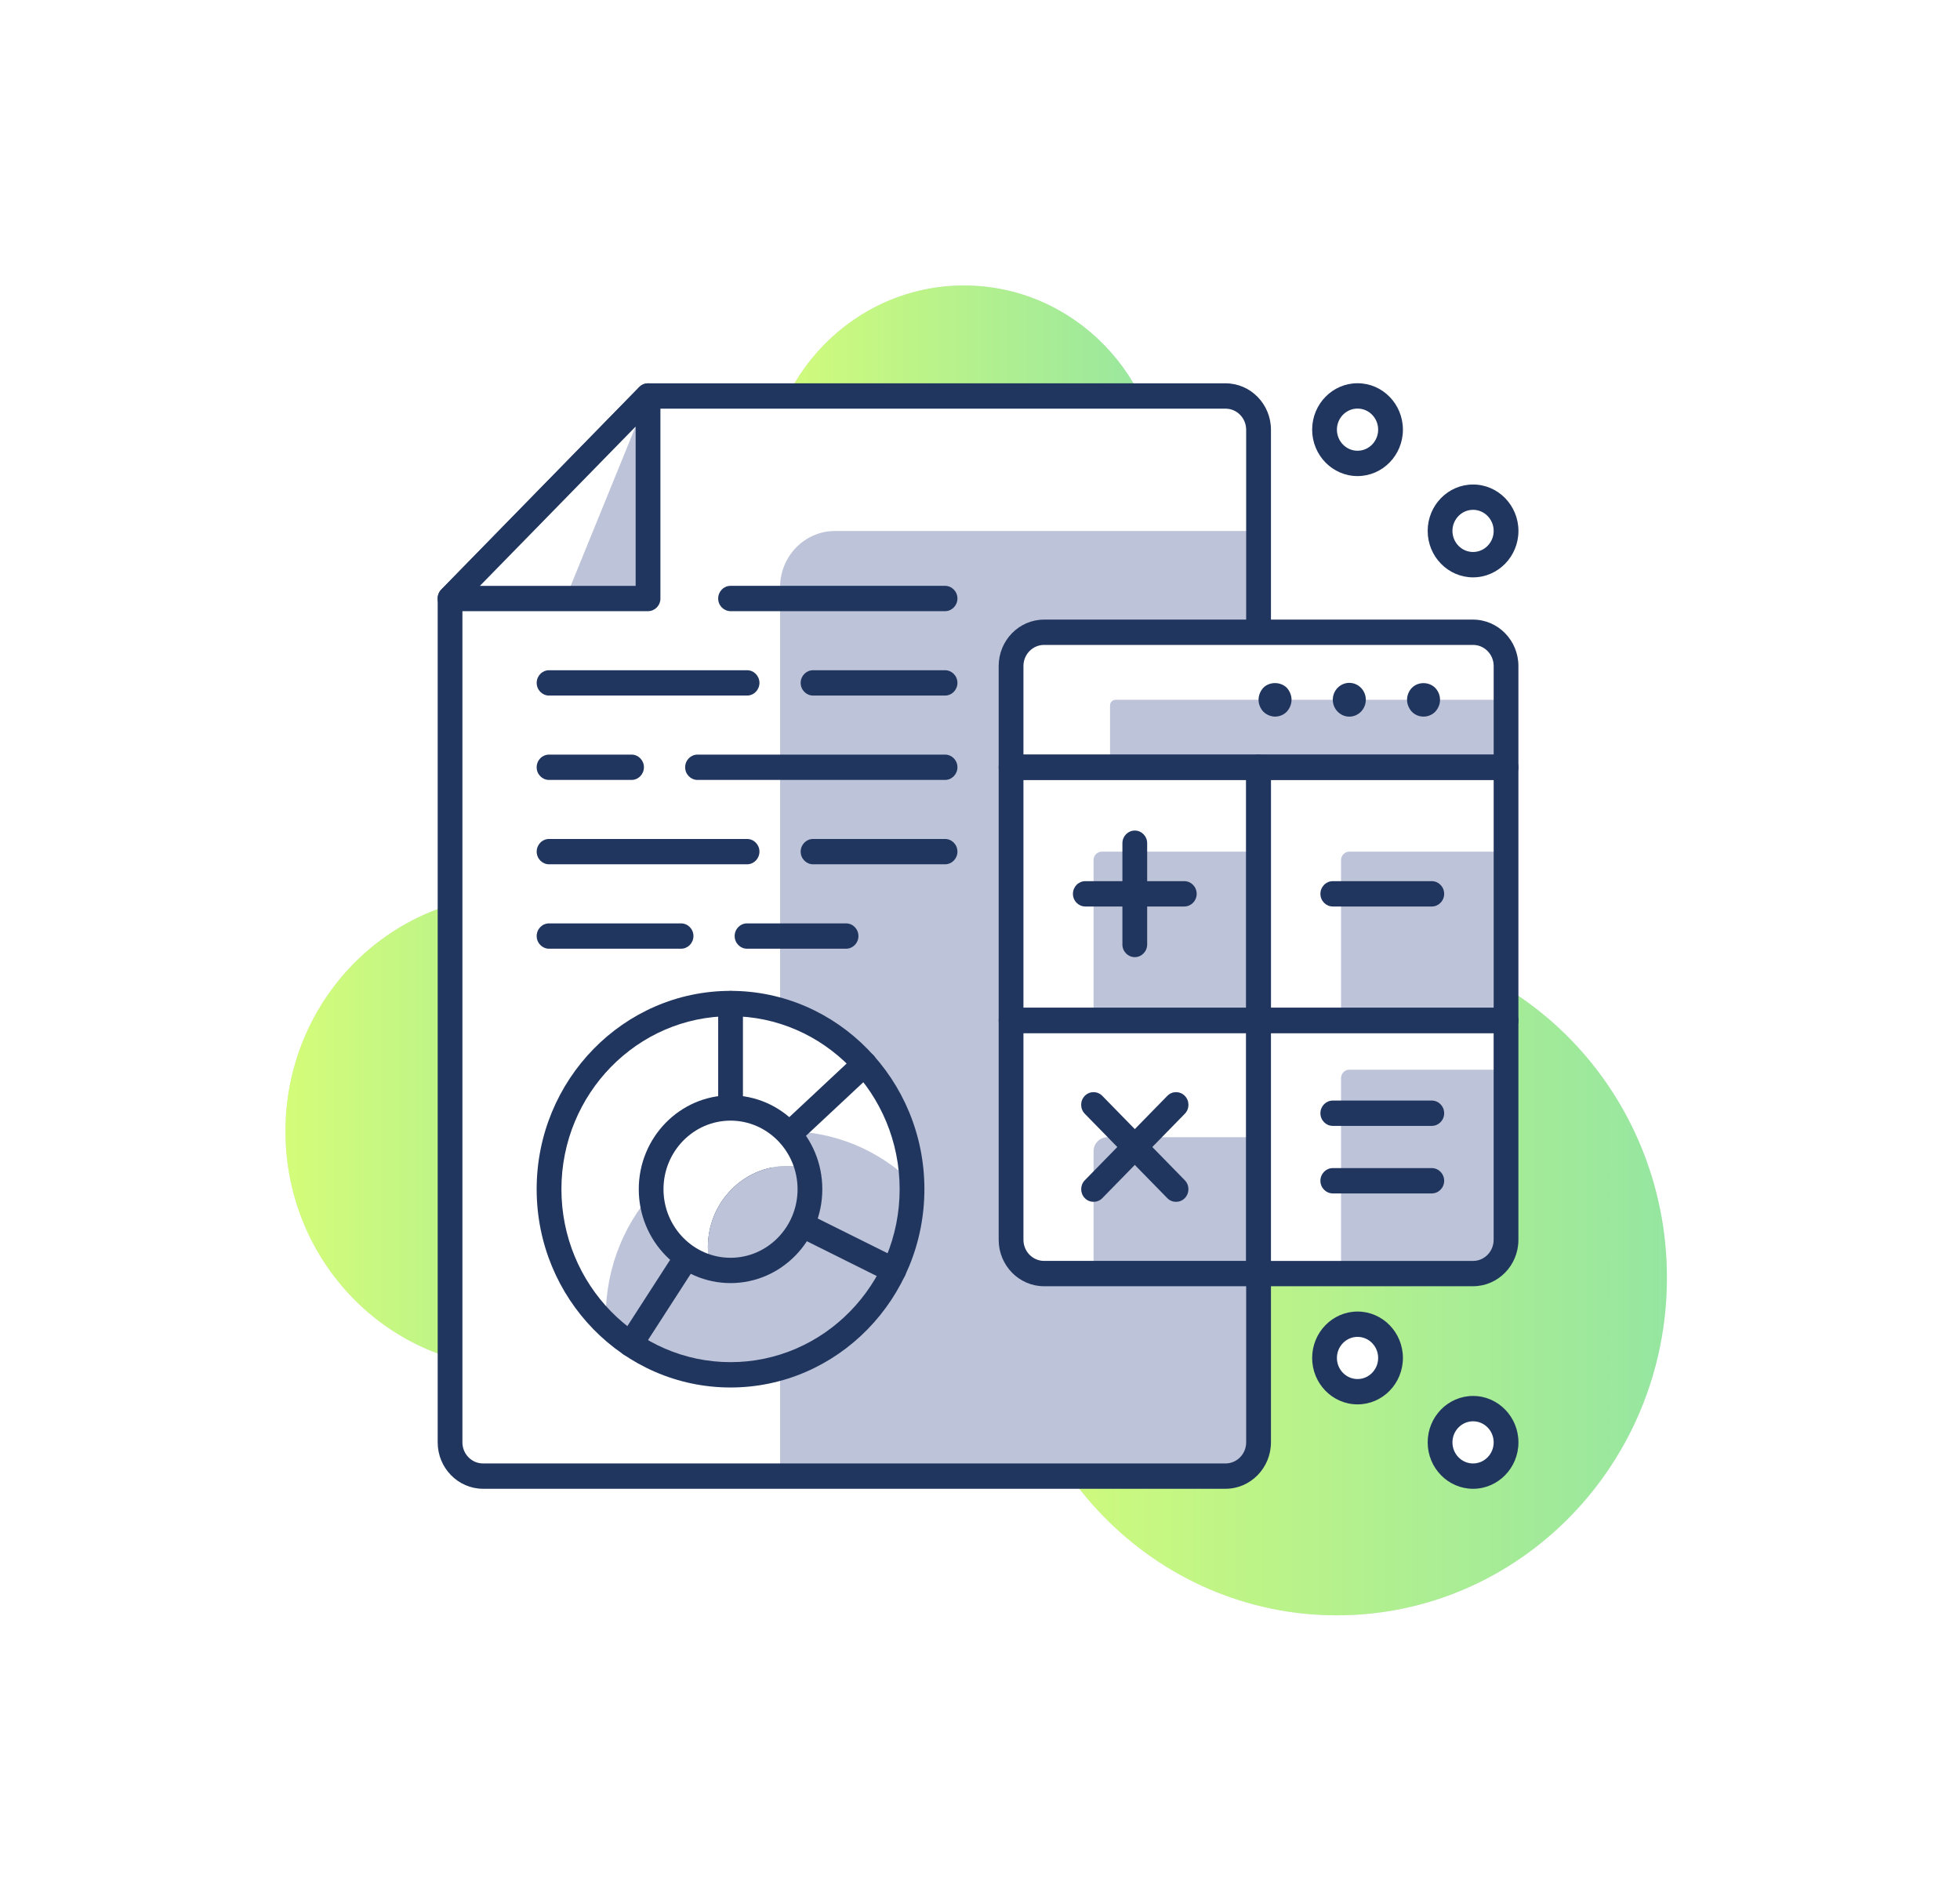 <?xml version="1.0" encoding="UTF-8"?> <svg xmlns="http://www.w3.org/2000/svg" width="206" height="200" viewBox="0 0 206 200" fill="none"> <g filter="url(#filter0_f_2_2746)"> <path d="M54.278 143.716C67.687 143.716 78.556 132.599 78.556 118.885C78.556 105.171 67.687 94.054 54.278 94.054C40.87 94.054 30 105.171 30 118.885C30 132.599 40.87 143.716 54.278 143.716Z" fill="#E8EBEC"></path> <path d="M54.278 143.716C67.687 143.716 78.556 132.599 78.556 118.885C78.556 105.171 67.687 94.054 54.278 94.054C40.87 94.054 30 105.171 30 118.885C30 132.599 40.87 143.716 54.278 143.716Z" fill="url(#paint0_linear_2_2746)"></path> </g> <g filter="url(#filter1_f_2_2746)"> <path d="M101.316 72.568C112.809 72.568 122.126 63.039 122.126 51.284C122.126 39.529 112.809 30 101.316 30C89.823 30 80.506 39.529 80.506 51.284C80.506 63.039 89.823 72.568 101.316 72.568Z" fill="#E8EBEC"></path> <path d="M101.316 72.568C112.809 72.568 122.126 63.039 122.126 51.284C122.126 39.529 112.809 30 101.316 30C89.823 30 80.506 39.529 80.506 51.284C80.506 63.039 89.823 72.568 101.316 72.568Z" fill="url(#paint1_linear_2_2746)"></path> </g> <g filter="url(#filter2_f_2_2746)"> <path d="M140.513 169.753C159.667 169.753 175.195 153.872 175.195 134.281C175.195 114.691 159.667 98.81 140.513 98.81C121.359 98.81 105.831 114.691 105.831 134.281C105.831 153.872 121.359 169.753 140.513 169.753Z" fill="#E8EBEC"></path> <path d="M140.513 169.753C159.667 169.753 175.195 153.872 175.195 134.281C175.195 114.691 159.667 98.81 140.513 98.81C121.359 98.81 105.831 114.691 105.831 134.281C105.831 153.872 121.359 169.753 140.513 169.753Z" fill="url(#paint2_linear_2_2746)"></path> </g> <path d="M50.77 155.122H128.81C130.725 155.122 132.278 153.537 132.278 151.576V45.161C132.278 43.202 130.725 41.614 128.81 41.614H68.109C59.982 49.923 55.426 54.585 47.299 62.898V151.578C47.299 153.537 48.852 155.122 50.77 155.122Z" fill="white"></path> <path d="M81.987 155.122H131.697C132.015 155.122 132.276 154.856 132.276 154.531V55.801H87.771C84.575 55.801 81.987 58.449 81.987 61.718V155.122Z" fill="#BDC3D8"></path> <path d="M128.808 156.454H50.77C48.141 156.454 46.001 154.265 46.001 151.576V62.896C46.001 62.544 46.136 62.203 46.382 61.955L67.193 40.671C67.436 40.422 67.768 40.283 68.112 40.283H128.811C131.44 40.283 133.58 42.469 133.58 45.161V151.576C133.577 154.265 131.437 156.454 128.808 156.454ZM48.601 63.449V151.576C48.601 152.798 49.572 153.792 50.767 153.792H128.808C130.002 153.792 130.974 152.798 130.974 151.576V45.161C130.974 43.94 130.002 42.946 128.808 42.946H68.647L48.601 63.449Z" fill="#21365F"></path> <path d="M106.265 80.632H158.289V67.036C158.289 66.711 158.029 66.444 157.711 66.444H106.843C106.525 66.444 106.265 66.711 106.265 67.036V80.632Z" fill="white"></path> <path d="M116.668 80.633H158.289V73.539H117.247C116.929 73.539 116.668 73.805 116.668 74.131V80.633Z" fill="#BDC3D8"></path> <path d="M106.843 133.839H132.275V107.236H106.265V133.247C106.265 133.576 106.522 133.839 106.843 133.839Z" fill="white"></path> <path d="M132.275 80.632H106.265V107.235H132.275V80.632Z" fill="white"></path> <path d="M132.276 133.839H157.708C158.026 133.839 158.287 133.573 158.287 133.247V107.236H132.276V133.839Z" fill="white"></path> <path d="M158.287 80.632H132.276V107.235H158.287V80.632Z" fill="white"></path> <path d="M140.947 107.235H158.289V89.498H141.814C141.334 89.498 140.947 89.894 140.947 90.385V107.235Z" fill="#BDC3D8"></path> <path d="M140.947 133.697H157.711C158.029 133.697 158.289 133.431 158.289 133.105V112.413H141.815C141.334 112.413 140.947 112.809 140.947 113.3V133.697Z" fill="#BDC3D8"></path> <path d="M114.936 107.235H132.278V89.498H115.804C115.324 89.498 114.936 89.894 114.936 90.385V107.235Z" fill="#BDC3D8"></path> <path d="M114.936 133.697H132.278V119.509H116.382C115.584 119.509 114.936 120.172 114.936 120.988V133.697Z" fill="#BDC3D8"></path> <path d="M158.286 81.964H106.265C105.548 81.964 104.963 81.37 104.963 80.633V69.992C104.963 67.303 107.101 65.114 109.733 65.114H154.818C157.448 65.114 159.588 67.303 159.588 69.992V80.633C159.588 81.367 159.007 81.964 158.286 81.964ZM107.566 79.302H156.988V69.989C156.988 68.768 156.016 67.774 154.821 67.774H109.733C108.538 67.774 107.566 68.768 107.566 69.989V79.302Z" fill="#21365F"></path> <path d="M132.276 135.169H109.733C107.104 135.169 104.963 132.983 104.963 130.291V107.235C104.963 106.501 105.545 105.904 106.265 105.904H132.276C132.993 105.904 133.577 106.498 133.577 107.235V133.838C133.577 134.575 132.993 135.169 132.276 135.169ZM107.566 108.566V130.291C107.566 131.513 108.538 132.507 109.733 132.507H130.974V108.563H107.566V108.566Z" fill="#21365F"></path> <path d="M132.276 108.566H106.265C105.548 108.566 104.963 107.971 104.963 107.234V80.632C104.963 79.898 105.545 79.3 106.265 79.3H132.276C132.993 79.3 133.577 79.895 133.577 80.632V107.234C133.577 107.968 132.993 108.566 132.276 108.566ZM107.566 105.906H130.977V81.963H107.566V105.906Z" fill="#21365F"></path> <path d="M154.818 135.169H132.276C131.558 135.169 130.974 134.575 130.974 133.838V107.235C130.974 106.501 131.555 105.904 132.276 105.904H158.286C159.004 105.904 159.588 106.498 159.588 107.235V130.291C159.588 132.983 157.45 135.169 154.818 135.169ZM133.577 132.51H154.818C156.013 132.51 156.985 131.516 156.985 130.294V108.569H133.574V132.51H133.577Z" fill="#21365F"></path> <path d="M158.286 108.566H132.276C131.558 108.566 130.974 107.971 130.974 107.234V80.632C130.974 79.898 131.555 79.3 132.276 79.3H158.286C159.004 79.3 159.588 79.895 159.588 80.632V107.234C159.588 107.968 159.007 108.566 158.286 108.566ZM133.577 105.906H156.988V81.963H133.577V105.906Z" fill="#21365F"></path> <path d="M47.299 62.895L68.109 41.614V62.895H47.299Z" fill="white"></path> <path d="M59.441 62.895L68.109 41.614V62.895H59.441Z" fill="#BDC3D8"></path> <path d="M68.109 64.227H47.299C46.773 64.227 46.298 63.901 46.096 63.407C45.896 62.907 46.006 62.336 46.379 61.955L67.189 40.671C67.563 40.292 68.121 40.18 68.607 40.384C69.093 40.588 69.411 41.073 69.411 41.614V62.898C69.411 63.632 68.826 64.227 68.109 64.227ZM50.44 61.567H66.808V44.827L50.44 61.567Z" fill="#21365F"></path> <path d="M134.011 75.307C133.56 75.307 133.112 75.112 132.779 74.792C132.467 74.455 132.276 73.997 132.276 73.535C132.276 73.074 132.467 72.615 132.779 72.275C133.421 71.621 134.584 71.621 135.241 72.275C135.553 72.615 135.744 73.074 135.744 73.535C135.744 73.997 135.553 74.455 135.241 74.792C134.914 75.13 134.462 75.307 134.011 75.307Z" fill="#21365F"></path> <path d="M140.079 73.536C140.079 72.559 140.86 71.761 141.814 71.761C142.769 71.761 143.55 72.556 143.55 73.536C143.55 74.509 142.772 75.311 141.814 75.311C140.86 75.308 140.079 74.509 140.079 73.536Z" fill="#21365F"></path> <path d="M149.618 75.307C149.15 75.307 148.719 75.13 148.386 74.792C148.074 74.455 147.883 73.997 147.883 73.535C147.883 73.074 148.074 72.615 148.386 72.293C149.028 71.621 150.191 71.621 150.847 72.293C151.16 72.615 151.351 73.077 151.351 73.535C151.351 74.014 151.16 74.455 150.847 74.792C150.521 75.13 150.069 75.307 149.618 75.307Z" fill="#21365F"></path> <path d="M124.472 95.263H114.069C113.351 95.263 112.767 94.668 112.767 93.932C112.767 93.198 113.348 92.601 114.069 92.601H124.472C125.19 92.601 125.774 93.195 125.774 93.932C125.774 94.668 125.19 95.263 124.472 95.263Z" fill="#21365F"></path> <path d="M150.483 95.263H140.079C139.362 95.263 138.778 94.668 138.778 93.932C138.778 93.198 139.359 92.601 140.079 92.601H150.483C151.2 92.601 151.785 93.195 151.785 93.932C151.785 94.668 151.203 95.263 150.483 95.263Z" fill="#21365F"></path> <path d="M150.483 125.416H140.079C139.362 125.416 138.778 124.822 138.778 124.085C138.778 123.351 139.359 122.754 140.079 122.754H150.483C151.2 122.754 151.785 123.349 151.785 124.085C151.785 124.819 151.203 125.416 150.483 125.416Z" fill="#21365F"></path> <path d="M150.483 118.319H140.079C139.362 118.319 138.778 117.725 138.778 116.988C138.778 116.254 139.359 115.657 140.079 115.657H150.483C151.2 115.657 151.785 116.251 151.785 116.988C151.785 117.725 151.203 118.319 150.483 118.319Z" fill="#21365F"></path> <path d="M119.269 100.585C118.552 100.585 117.967 99.991 117.967 99.254V88.613C117.967 87.88 118.549 87.282 119.269 87.282C119.986 87.282 120.57 87.877 120.57 88.613V99.254C120.57 99.988 119.989 100.585 119.269 100.585Z" fill="#21365F"></path> <path d="M123.605 126.3C123.272 126.3 122.939 126.173 122.685 125.913L114.014 117.044C113.505 116.523 113.505 115.683 114.014 115.162C114.523 114.642 115.344 114.642 115.853 115.162L124.524 124.031C125.033 124.552 125.033 125.392 124.524 125.913C124.27 126.173 123.94 126.3 123.605 126.3Z" fill="#21365F"></path> <path d="M114.936 126.3C114.604 126.3 114.271 126.173 114.017 125.913C113.508 125.392 113.508 124.552 114.017 124.031L122.688 115.162C123.197 114.642 124.018 114.642 124.527 115.162C125.036 115.683 125.036 116.523 124.527 117.044L115.856 125.913C115.602 126.173 115.269 126.3 114.936 126.3Z" fill="#21365F"></path> <path d="M76.781 144.482C87.315 144.482 95.855 135.748 95.855 124.973C95.855 114.198 87.315 105.464 76.781 105.464C66.246 105.464 57.706 114.198 57.706 124.973C57.706 135.748 66.246 144.482 76.781 144.482Z" fill="white"></path> <path d="M95.855 124.974C95.855 124.716 95.829 124.471 95.818 124.219C92.402 120.924 87.809 118.889 82.741 118.889C72.208 118.889 63.666 127.621 63.666 138.389C63.666 138.646 63.693 138.895 63.704 139.146C67.12 142.442 71.713 144.474 76.78 144.474C87.314 144.471 95.855 135.741 95.855 124.974Z" fill="#BDC3D8"></path> <path d="M76.781 126.3C76.604 126.3 76.425 126.261 76.257 126.185C75.786 125.975 75.482 125.495 75.482 124.969V105.468C75.482 104.735 76.063 104.137 76.784 104.137C77.501 104.137 78.085 104.732 78.085 105.468V121.951L89.984 110.832C90.513 110.338 91.338 110.373 91.821 110.914C92.304 111.459 92.269 112.299 91.737 112.796L77.66 125.948C77.414 126.179 77.099 126.3 76.781 126.3Z" fill="#21365F"></path> <path d="M66.276 142.577C66.03 142.577 65.781 142.509 65.561 142.358C64.963 141.953 64.795 141.127 65.191 140.515L75.693 124.239C76.052 123.68 76.76 123.485 77.347 123.774L94.502 132.309C95.147 132.631 95.416 133.427 95.103 134.09C94.791 134.746 94.01 135.024 93.365 134.702L77.238 126.676L67.363 141.979C67.112 142.367 66.698 142.577 66.276 142.577Z" fill="#21365F"></path> <path d="M76.78 145.81C65.546 145.81 56.404 136.462 56.404 124.969C56.404 113.48 65.546 104.129 76.78 104.129C88.014 104.129 97.157 113.48 97.157 124.969C97.154 136.462 88.014 145.81 76.78 145.81ZM76.78 106.791C66.978 106.791 59.007 114.947 59.007 124.969C59.007 134.995 66.981 143.147 76.78 143.147C86.582 143.147 94.554 134.995 94.554 124.969C94.554 114.947 86.582 106.791 76.78 106.791Z" fill="#21365F"></path> <path d="M82.742 122.532C83.47 122.532 84.173 122.639 84.847 122.816C83.913 119.148 80.662 116.436 76.78 116.436C72.173 116.436 68.436 120.258 68.436 124.97C68.436 128.94 71.088 132.265 74.678 133.22C74.501 132.531 74.4 131.809 74.4 131.067C74.397 126.354 78.134 122.532 82.742 122.532Z" fill="white"></path> <path d="M85.125 124.972C85.125 124.227 85.024 123.508 84.847 122.819C84.174 122.641 83.471 122.535 82.742 122.535C78.132 122.535 74.397 126.357 74.397 131.069C74.397 131.814 74.499 132.533 74.675 133.223C75.349 133.403 76.052 133.507 76.781 133.507C81.388 133.507 85.125 129.685 85.125 124.972Z" fill="#BDC3D8"></path> <path d="M76.781 134.839C71.462 134.839 67.135 130.413 67.135 124.973C67.135 119.53 71.462 115.107 76.781 115.107C82.1 115.107 86.427 119.53 86.427 124.973C86.427 130.41 82.1 134.839 76.781 134.839ZM76.781 117.767C72.896 117.767 69.735 121 69.735 124.973C69.735 128.946 72.896 132.179 76.781 132.179C80.665 132.179 83.826 128.949 83.826 124.973C83.823 121 80.665 117.767 76.781 117.767Z" fill="#21365F"></path> <path d="M99.326 73.096H85.455C84.738 73.096 84.153 72.501 84.153 71.765C84.153 71.031 84.735 70.434 85.455 70.434H99.326C100.044 70.434 100.628 71.028 100.628 71.765C100.628 72.498 100.044 73.096 99.326 73.096Z" fill="#21365F"></path> <path d="M78.519 73.096H57.708C56.991 73.096 56.407 72.501 56.407 71.765C56.407 71.031 56.988 70.434 57.708 70.434H78.519C79.236 70.434 79.82 71.028 79.82 71.765C79.817 72.498 79.236 73.096 78.519 73.096Z" fill="#21365F"></path> <path d="M99.326 64.227H76.784C76.066 64.227 75.482 63.632 75.482 62.896C75.482 62.162 76.063 61.565 76.784 61.565H99.326C100.044 61.565 100.628 62.159 100.628 62.896C100.628 63.632 100.044 64.227 99.326 64.227Z" fill="#21365F"></path> <path d="M99.326 81.963H73.313C72.596 81.963 72.011 81.368 72.011 80.632C72.011 79.898 72.593 79.3 73.313 79.3H99.326C100.044 79.3 100.628 79.895 100.628 80.632C100.628 81.365 100.044 81.963 99.326 81.963Z" fill="#21365F"></path> <path d="M66.377 81.963H57.705C56.988 81.963 56.404 81.368 56.404 80.632C56.404 79.898 56.985 79.3 57.705 79.3H66.377C67.094 79.3 67.678 79.895 67.678 80.632C67.678 81.365 67.094 81.963 66.377 81.963Z" fill="#21365F"></path> <path d="M99.326 90.828H85.455C84.738 90.828 84.153 90.234 84.153 89.497C84.153 88.764 84.735 88.166 85.455 88.166H99.326C100.044 88.166 100.628 88.761 100.628 89.497C100.628 90.234 100.044 90.828 99.326 90.828Z" fill="#21365F"></path> <path d="M78.519 90.828H57.708C56.991 90.828 56.407 90.234 56.407 89.497C56.407 88.764 56.988 88.166 57.708 88.166H78.519C79.236 88.166 79.82 88.761 79.82 89.497C79.817 90.234 79.236 90.828 78.519 90.828Z" fill="#21365F"></path> <path d="M88.922 99.7H78.516C77.799 99.7 77.214 99.105 77.214 98.369C77.214 97.632 77.796 97.038 78.516 97.038H88.922C89.64 97.038 90.224 97.632 90.224 98.369C90.224 99.105 89.64 99.7 88.922 99.7Z" fill="#21365F"></path> <path d="M71.58 99.7H57.708C56.991 99.7 56.407 99.105 56.407 98.369C56.407 97.632 56.988 97.038 57.708 97.038H71.58C72.297 97.038 72.882 97.632 72.882 98.369C72.882 99.105 72.297 99.7 71.58 99.7Z" fill="#21365F"></path> <path d="M142.679 146.254C144.595 146.254 146.147 144.666 146.147 142.707C146.147 140.748 144.595 139.16 142.679 139.16C140.764 139.16 139.211 140.748 139.211 142.707C139.211 144.666 140.764 146.254 142.679 146.254Z" fill="white"></path> <path d="M142.68 147.585C140.05 147.585 137.91 145.399 137.91 142.707C137.91 140.018 140.048 137.829 142.68 137.829C145.312 137.829 147.449 140.018 147.449 142.707C147.449 145.399 145.312 147.585 142.68 147.585ZM142.68 140.491C141.485 140.491 140.513 141.485 140.513 142.707C140.513 143.929 141.485 144.923 142.68 144.923C143.874 144.923 144.846 143.929 144.846 142.707C144.849 141.485 143.877 140.491 142.68 140.491Z" fill="#21365F"></path> <path d="M154.821 155.126C156.737 155.126 158.289 153.538 158.289 151.579C158.289 149.62 156.737 148.032 154.821 148.032C152.906 148.032 151.354 149.62 151.354 151.579C151.354 153.538 152.906 155.126 154.821 155.126Z" fill="white"></path> <path d="M154.821 156.456C152.192 156.456 150.052 154.267 150.052 151.578C150.052 148.886 152.189 146.7 154.821 146.7C157.45 146.7 159.591 148.886 159.591 151.578C159.591 154.267 157.45 156.456 154.821 156.456ZM154.821 149.363C153.627 149.363 152.655 150.357 152.655 151.578C152.655 152.8 153.627 153.794 154.821 153.794C156.016 153.794 156.988 152.8 156.988 151.578C156.988 150.357 156.016 149.363 154.821 149.363Z" fill="#21365F"></path> <path d="M154.821 59.342C156.737 59.342 158.289 57.754 158.289 55.795C158.289 53.837 156.737 52.248 154.821 52.248C152.906 52.248 151.354 53.837 151.354 55.795C151.354 57.754 152.906 59.342 154.821 59.342Z" fill="white"></path> <path d="M154.821 60.674C152.192 60.674 150.052 58.484 150.052 55.795C150.052 53.104 152.189 50.917 154.821 50.917C157.45 50.917 159.591 53.104 159.591 55.795C159.591 58.484 157.45 60.674 154.821 60.674ZM154.821 53.577C153.627 53.577 152.655 54.571 152.655 55.793C152.655 57.014 153.627 58.008 154.821 58.008C156.016 58.008 156.988 57.014 156.988 55.793C156.988 54.574 156.016 53.577 154.821 53.577Z" fill="#21365F"></path> <path d="M142.679 48.701C144.595 48.701 146.147 47.113 146.147 45.154C146.147 43.195 144.595 41.607 142.679 41.607C140.764 41.607 139.211 43.195 139.211 45.154C139.211 47.113 140.764 48.701 142.679 48.701Z" fill="white"></path> <path d="M142.68 50.031C140.05 50.031 137.91 47.842 137.91 45.153C137.91 42.461 140.048 40.274 142.68 40.274C145.312 40.274 147.449 42.461 147.449 45.153C147.449 47.842 145.312 50.031 142.68 50.031ZM142.68 42.937C141.485 42.937 140.513 43.931 140.513 45.153C140.513 46.374 141.485 47.368 142.68 47.368C143.874 47.368 144.846 46.374 144.846 45.153C144.849 43.931 143.877 42.937 142.68 42.937Z" fill="#21365F"></path> <defs> <filter id="filter0_f_2_2746" x="0" y="64.054" width="108.556" height="109.662" filterUnits="userSpaceOnUse" color-interpolation-filters="sRGB"> <feFlood flood-opacity="0" result="BackgroundImageFix"></feFlood> <feBlend mode="normal" in="SourceGraphic" in2="BackgroundImageFix" result="shape"></feBlend> <feGaussianBlur stdDeviation="15" result="effect1_foregroundBlur_2_2746"></feGaussianBlur> </filter> <filter id="filter1_f_2_2746" x="50.506" y="0" width="101.621" height="102.568" filterUnits="userSpaceOnUse" color-interpolation-filters="sRGB"> <feFlood flood-opacity="0" result="BackgroundImageFix"></feFlood> <feBlend mode="normal" in="SourceGraphic" in2="BackgroundImageFix" result="shape"></feBlend> <feGaussianBlur stdDeviation="15" result="effect1_foregroundBlur_2_2746"></feGaussianBlur> </filter> <filter id="filter2_f_2_2746" x="75.831" y="68.81" width="129.364" height="130.943" filterUnits="userSpaceOnUse" color-interpolation-filters="sRGB"> <feFlood flood-opacity="0" result="BackgroundImageFix"></feFlood> <feBlend mode="normal" in="SourceGraphic" in2="BackgroundImageFix" result="shape"></feBlend> <feGaussianBlur stdDeviation="15" result="effect1_foregroundBlur_2_2746"></feGaussianBlur> </filter> <linearGradient id="paint0_linear_2_2746" x1="30" y1="118.885" x2="78.556" y2="118.885" gradientUnits="userSpaceOnUse"> <stop stop-color="#D4FC79"></stop> <stop offset="1" stop-color="#96E6A1"></stop> </linearGradient> <linearGradient id="paint1_linear_2_2746" x1="80.506" y1="51.284" x2="122.126" y2="51.284" gradientUnits="userSpaceOnUse"> <stop stop-color="#D4FC79"></stop> <stop offset="1" stop-color="#96E6A1"></stop> </linearGradient> <linearGradient id="paint2_linear_2_2746" x1="105.831" y1="134.281" x2="175.195" y2="134.281" gradientUnits="userSpaceOnUse"> <stop stop-color="#D4FC79"></stop> <stop offset="1" stop-color="#96E6A1"></stop> </linearGradient> </defs> </svg> 